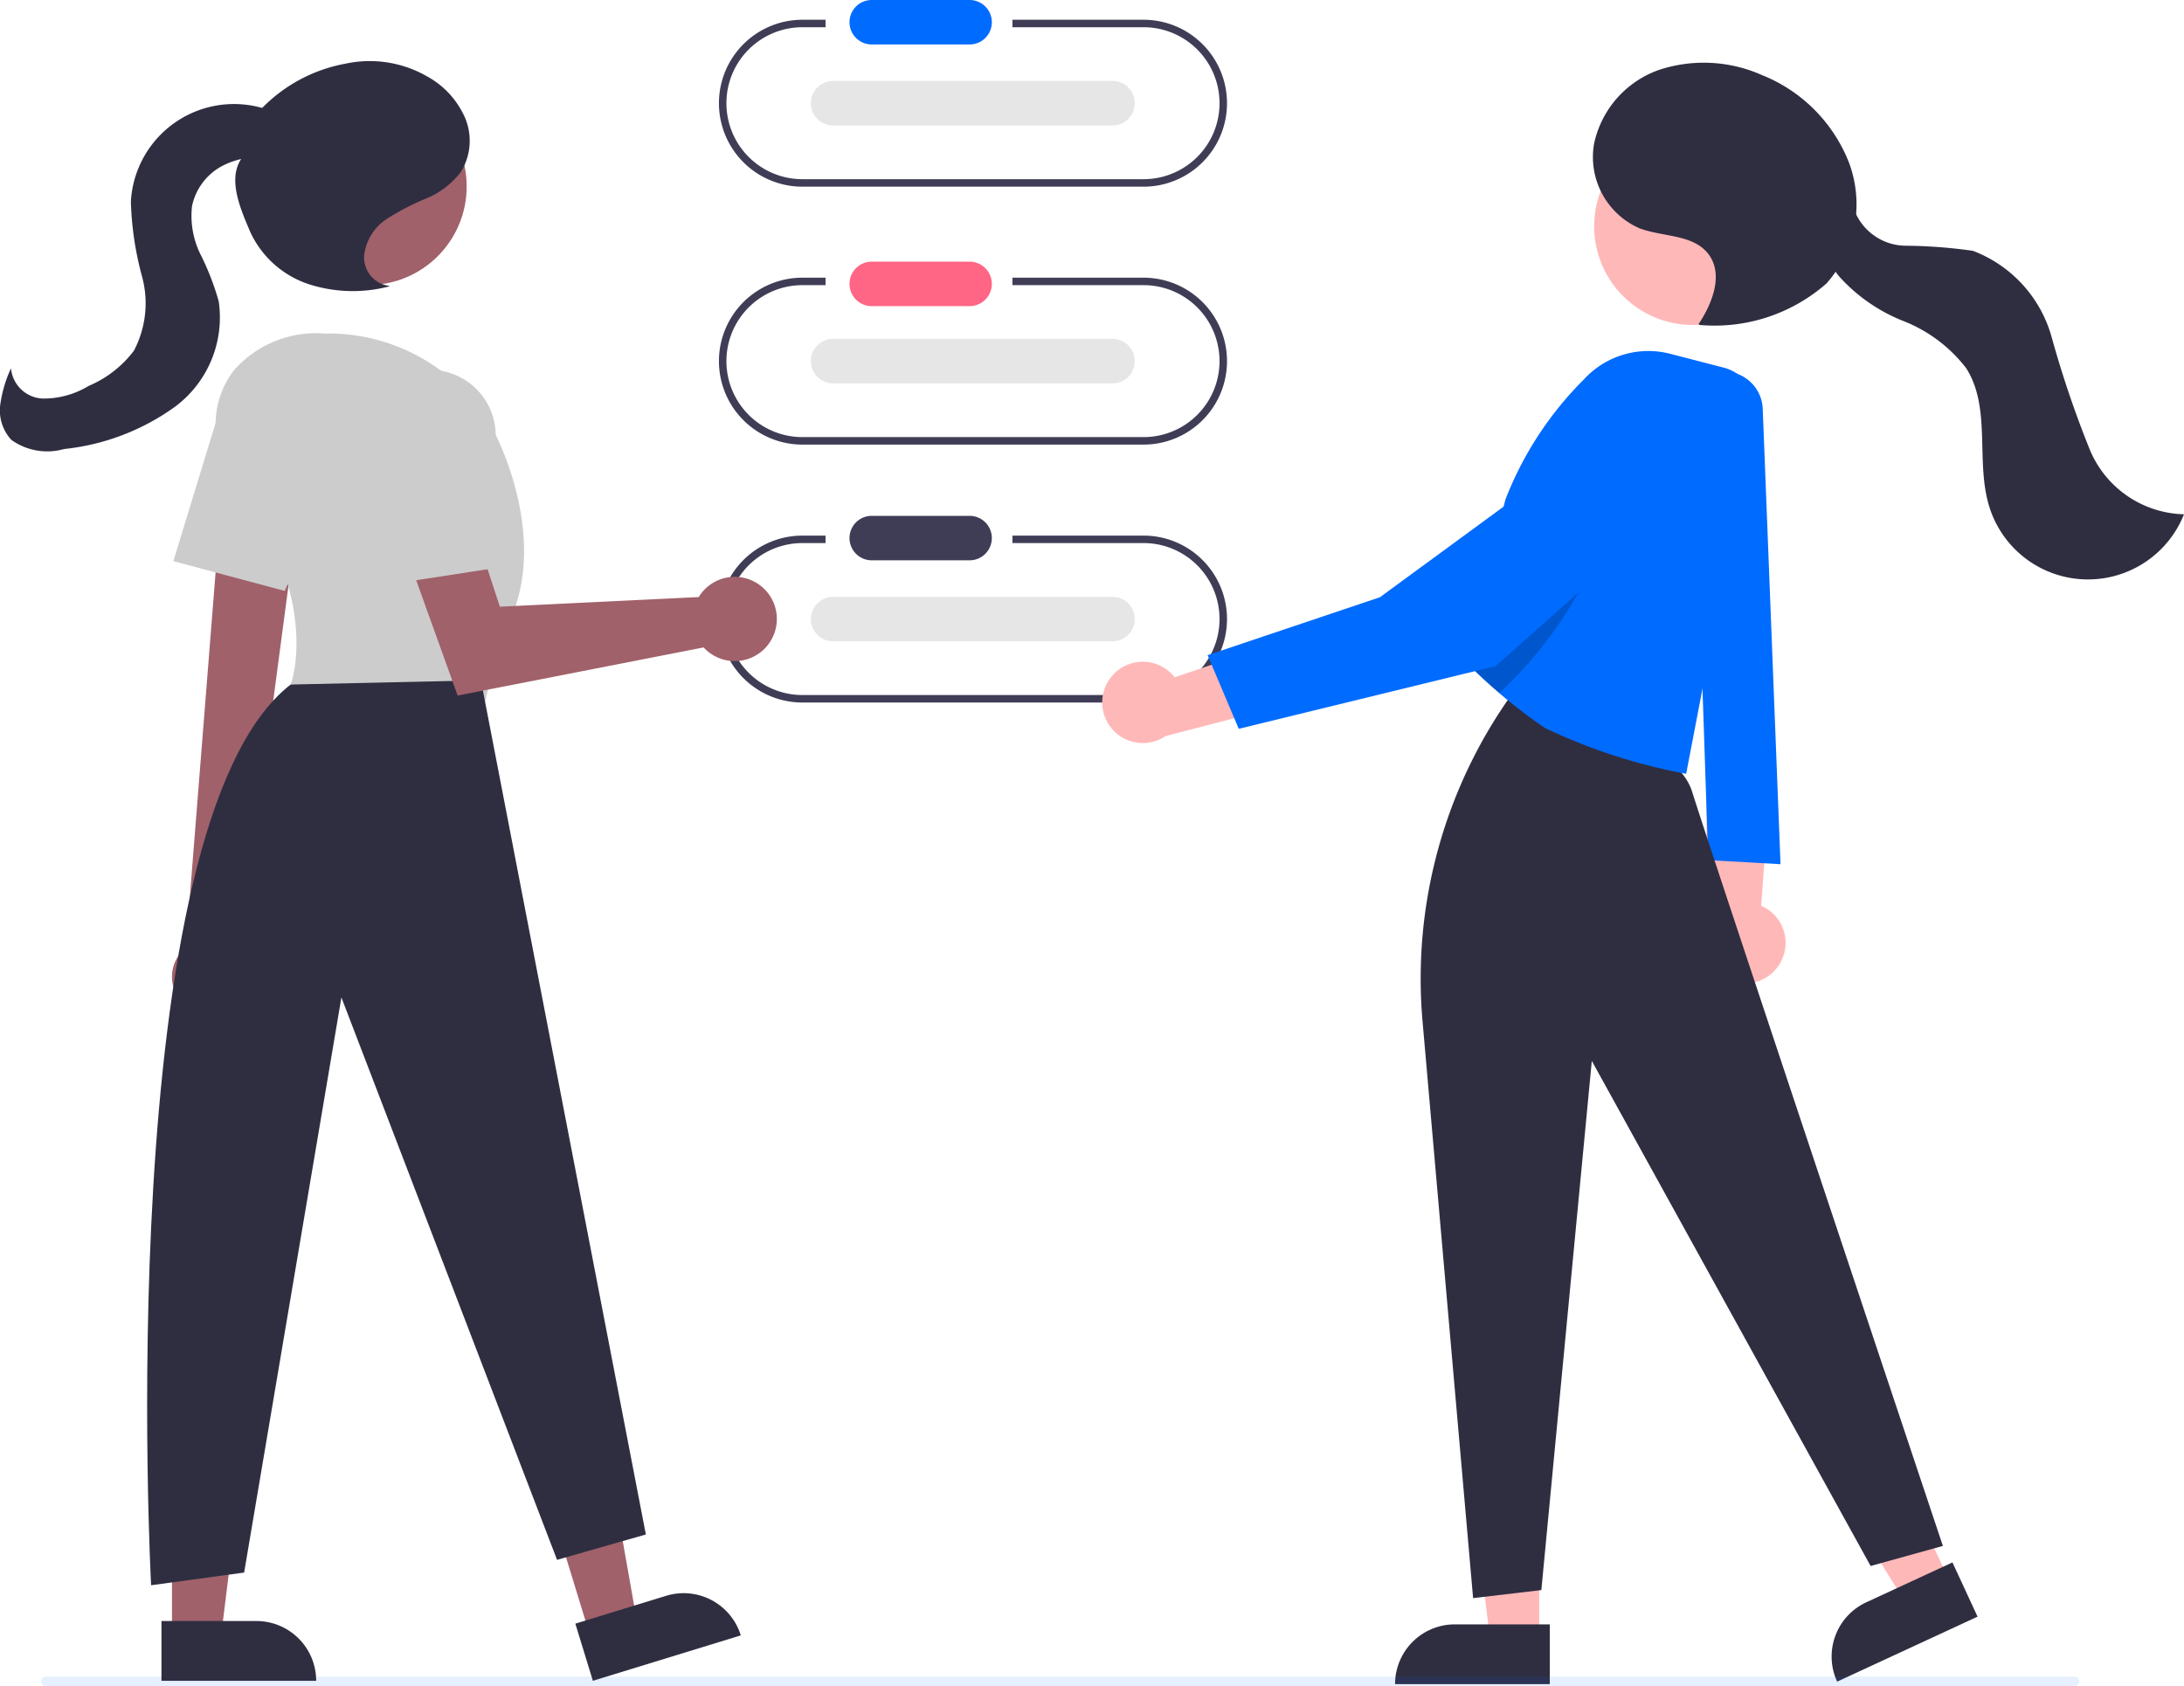<svg xmlns="http://www.w3.org/2000/svg" viewBox="0 0 74.276 57.349"><defs><style>.cls-1{fill:#3f3d56;}.cls-2,.cls-8{fill:#006bff;}.cls-3{fill:#ff6584;}.cls-4{fill:#e6e6e6;}.cls-5{fill:#ffb8b8;}.cls-6{fill:#2f2e41;}.cls-7{opacity:0.2;}.cls-7,.cls-8{isolation:isolate;}.cls-8{opacity:0.1;}.cls-9{fill:#a0616a;}.cls-10{fill:#ccc;}</style></defs><g id="Layer_2" data-name="Layer 2"><g id="Layer_1-2" data-name="Layer 1"><path class="cls-1" d="M38.891.672H34.432V.926h4.459a2.584,2.584,0,0,1,0,5.168H27.289a2.584,2.584,0,0,1,0-5.168h.787V.672h-.787a2.838,2.838,0,0,0,0,5.677H38.891a2.838,2.838,0,0,0,0-5.677Z"/><path class="cls-1" d="M38.891,9.444H34.432V9.698h4.459a2.584,2.584,0,0,1,0,5.168H27.289a2.584,2.584,0,0,1,0-5.168h.787V9.444h-.787a2.838,2.838,0,0,0,0,5.677H38.891a2.838,2.838,0,0,0,0-5.677Z"/><path class="cls-1" d="M38.891,18.216H34.432V18.47h4.459a2.584,2.584,0,0,1,0,5.168H27.289a2.584,2.584,0,0,1,0-5.168h.787v-.254h-.787a2.838,2.838,0,0,0,0,5.677H38.891a2.838,2.838,0,0,0,0-5.677Z"/><path id="be0e5baf-e5ec-4f16-9492-7d4921bb2c9b" class="cls-2" d="M29.647 0a.756.756,0,0,0,0,1.512h3.316A.756.756,0,0,0,32.988 0q-.012-0-.025,0Z"/><path id="f5faaf73-4e1d-4e3d-a937-9f255bff3911" class="cls-3" d="M29.647,8.899a.756.756,0,0,0,0,1.512h3.316a.756.756,0,0,0,.025-1.512q-.012-0-.025,0Z"/><path id="bdcbecaa-58f8-42a6-983f-c76dd899917c" class="cls-1" d="M29.647,17.544a.756.756,0,0,0,0,1.512h3.316a.756.756,0,0,0,.025-1.512q-.012-0-.025,0Z"/><path id="bbcd49d7-9efc-41e7-bbf8-c6009cf796dd" class="cls-4" d="M28.332,2.754a.756.756,0,0,0,0,1.512h9.491a.756.756,0,1,0,.029-1.512L37.848,2.754q-.012-0-.025,0Z"/><path id="b24c44c6-9087-448d-956a-9230903e4c37" class="cls-4" d="M28.332,11.526a.756.756,0,0,0,0,1.512h9.491a.756.756,0,1,0,.029-1.512l-.004-0q-.012-0-.025,0Z"/><path id="f49c9183-be6f-4e21-8191-a3b3cb38d75e" class="cls-4" d="M28.332,20.298a.756.756,0,0,0,0,1.512h9.491a.756.756,0,1,0,.027-1.512l-.002,0q-.012-0-.025,0Z"/><path class="cls-5" d="M37.746,23.084a1.374,1.374,0,0,1,2.204-.048l4.62-1.57-.64,2.454L39.64,25.034a1.381,1.381,0,0,1-1.895-1.95Z"/><path class="cls-5" d="M60.499,32.822a1.373,1.373,0,0,0-.603-2.017l.354-4.867-2.213,1.239.003,4.432a1.381,1.381,0,0,0,2.459,1.214Z"/><path class="cls-2" d="M59.949,13.903l.605,15.488L58.096,29.254l-.546-16.25.518-.244a1.32,1.32,0,0,1,1.881,1.143Z"/><polygon class="cls-5" points="52.347 55.723 50.673 55.723 49.877 49.266 52.348 49.266 52.347 55.723"/><path class="cls-6" d="M49.478,55.245h3.229v2.033H47.445a2.033,2.033,0,0,1,2.033-2.033Z"/><polygon class="cls-5" points="66.276 53.722 64.757 54.426 61.321 48.9 63.564 47.863 66.276 53.722"/><path class="cls-6" d="M63.471,54.494l2.93-1.356h0l.854,1.845h0L62.48,57.193h0A2.033,2.033,0,0,1,63.471,54.494Z"/><path class="cls-6" d="M48.372,34.649l1.727,19.703,2.321-.273L54.136,36.082l9.482,17.178,2.458-.683s-7.911-23.665-8.526-25.645c-.674-2.171-6.008-3.004-6.008-3.004l-.205-.205A16.639,16.639,0,0,0,48.372,34.649Z"/><circle class="cls-5" cx="57.57" cy="7.697" r="3.354"/><path class="cls-2" d="M59.676,14.168,57.345,26.317A19.336,19.336,0,0,1,52.541,24.758c-.5-.339-.953-.688-1.336-1.005-.075-.061-.146-.123-.216-.182-.631-.539-1.019-.941-1.019-.941s.202-.99.449-2.162c.276-1.312.61-2.854.781-3.483a11.743,11.743,0,0,1,2.67-4.084,2.968,2.968,0,0,1,2.932-.868l1.819.47A1.44,1.44,0,0,1,59.676,14.168Z"/><path class="cls-7" d="M54.039,19.475a14.178,14.178,0,0,1-3.049,4.097c-.631-.539-1.019-.941-1.019-.941s.202-.99.449-2.162C51.925,19.674,53.476,19.173,54.039,19.475Z"/><path class="cls-2" d="M56.262,14.706a2.23,2.23,0,0,0-.387-.154,1.706,1.706,0,0,0-1.577.363l-7.368,5.397-5.86,1.971,1.059,2.504,8.736-2.133,5.794-5.149a1.742,1.742,0,0,0-.398-2.8Z"/><path class="cls-6" d="M57.769,11.02c.477-.714.854-1.705.328-2.385-.519-.671-1.542-.572-2.336-.869a2.645,2.645,0,0,1-1.548-2.878,3.415,3.415,0,0,1,2.248-2.524,4.868,4.868,0,0,1,3.459.188A5.282,5.282,0,0,1,62.896,5.566a4.061,4.061,0,0,1-.777,4.073,5.769,5.769,0,0,1-4.318,1.413"/><path class="cls-6" d="M63.035,7.065a1.888,1.888,0,0,0,1.744,1.292,16.954,16.954,0,0,1,2.315.173,4.394,4.394,0,0,1,2.672,2.904,35.827,35.827,0,0,0,1.315,3.88A3.566,3.566,0,0,0,74.276,17.491a3.514,3.514,0,0,1-6.608-.214c-.501-1.545.074-3.388-.801-4.757a4.993,4.993,0,0,0-2.127-1.599A5.799,5.799,0,0,1,62.545,9.398a1.889,1.889,0,0,1,.018-2.455"/><path class="cls-8" d="M70.536,57.349H1.568a.163.163,0,1,1-.001-.325H70.536a.163.163,0,1,1,.001.325Z"/><polygon class="cls-9" points="20.05 55.573 21.651 55.082 20.518 48.675 18.156 49.4 20.05 55.573"/><path class="cls-6" d="M25.193,55.62l-5.03,1.544h0l-.596-1.943h0l3.087-.947a2.033,2.033,0,0,1,2.54,1.347h0Z"/><polygon class="cls-9" points="5.849 55.609 7.523 55.609 8.319 49.152 5.849 49.152 5.849 55.609"/><path class="cls-6" d="M10.752,57.164l-5.261 0h0l-0-2.033h0l3.229-0a2.033,2.033,0,0,1,2.033,2.033h0Z"/><path class="cls-9" d="M6.275,34.16a1.251,1.251,0,0,1,.043-1.918l1.298-16.345,2.64.66L8.143,32.501a1.258,1.258,0,0,1-1.868,1.659Z"/><circle class="cls-9" cx="12.517" cy="6.341" r="3.354"/><path class="cls-10" d="M7.936,16.222A2.989,2.989,0,0,1,7.973,12.574a3.713,3.713,0,0,1,3.062-1.23,6.416,6.416,0,0,1,5.753,3.308s1.726,3.164.719,6.04a22.229,22.229,0,0,0-1.007,3.164l-6.616-.575S11.001,20.429,7.936,16.222Z"/><path class="cls-10" d="M5.896,19.085l1.425-4.663a2.229,2.229,0,0,1,3.154-1.33h0a2.233,2.233,0,0,1,1.019,2.878L9.683,20.097Z"/><path class="cls-6" d="M16.356,23.137l5.609,29.051-3.02.863L11.611,33.924,8.303,53.483l-3.164.431S3.751,28.035,9.885,23.281Z"/><path class="cls-9" d="M23.895,20.122a1.438,1.438,0,0,0-.131.184l-6.764.328L15.697,16.658l-2.262,1.075,2.129,5.922,8.366-1.636a1.433,1.433,0,1,0-.034-1.897Z"/><path class="cls-10" d="M12.416,15.07a2.229,2.229,0,0,1,2.353-2.485h0a2.233,2.233,0,0,1,2.09,2.225v4.507l-3.874.596Z"/><path class="cls-6" d="M13.254,9.725a.976.976,0,0,1-.869-1.035,1.712,1.712,0,0,1,.767-1.242,8.321,8.321,0,0,1,1.338-.695A2.853,2.853,0,0,0,15.674,5.846a2.009,2.009,0,0,0,.14-1.844,2.959,2.959,0,0,0-1.274-1.396,3.918,3.918,0,0,0-2.788-.441A5.298,5.298,0,0,0,8.858,3.732L8.283,5.297c-.586.704-.132,1.75.228,2.592a3.348,3.348,0,0,0,1.991,1.777,4.888,4.888,0,0,0,2.709.081"/><path class="cls-6" d="M10.189,4.514a2.047,2.047,0,0,0-1.118-.795,3.513,3.513,0,0,0-4.62,3.141,10.868,10.868,0,0,0,.382,2.554,3.464,3.464,0,0,1-.278,2.512,3.755,3.755,0,0,1-1.538,1.198,2.966,2.966,0,0,1-1.564.431A1.132,1.132,0,0,1,.374,12.525a4.377,4.377,0,0,0-.366,1.24,1.478,1.478,0,0,0,.379,1.196,2.096,2.096,0,0,0,1.791.311,7.844,7.844,0,0,0,3.772-1.437,3.785,3.785,0,0,0,1.489-3.582,8.805,8.805,0,0,0-.614-1.588,2.956,2.956,0,0,1-.294-1.656,2.012,2.012,0,0,1,1.023-1.363,2.677,2.677,0,0,1,1.71-.259c.382.063.859.16,1.086-.154A.616.616,0,0,0,10.338,4.577a1.809,1.809,0,0,0-.491-.486"/></g></g></svg>